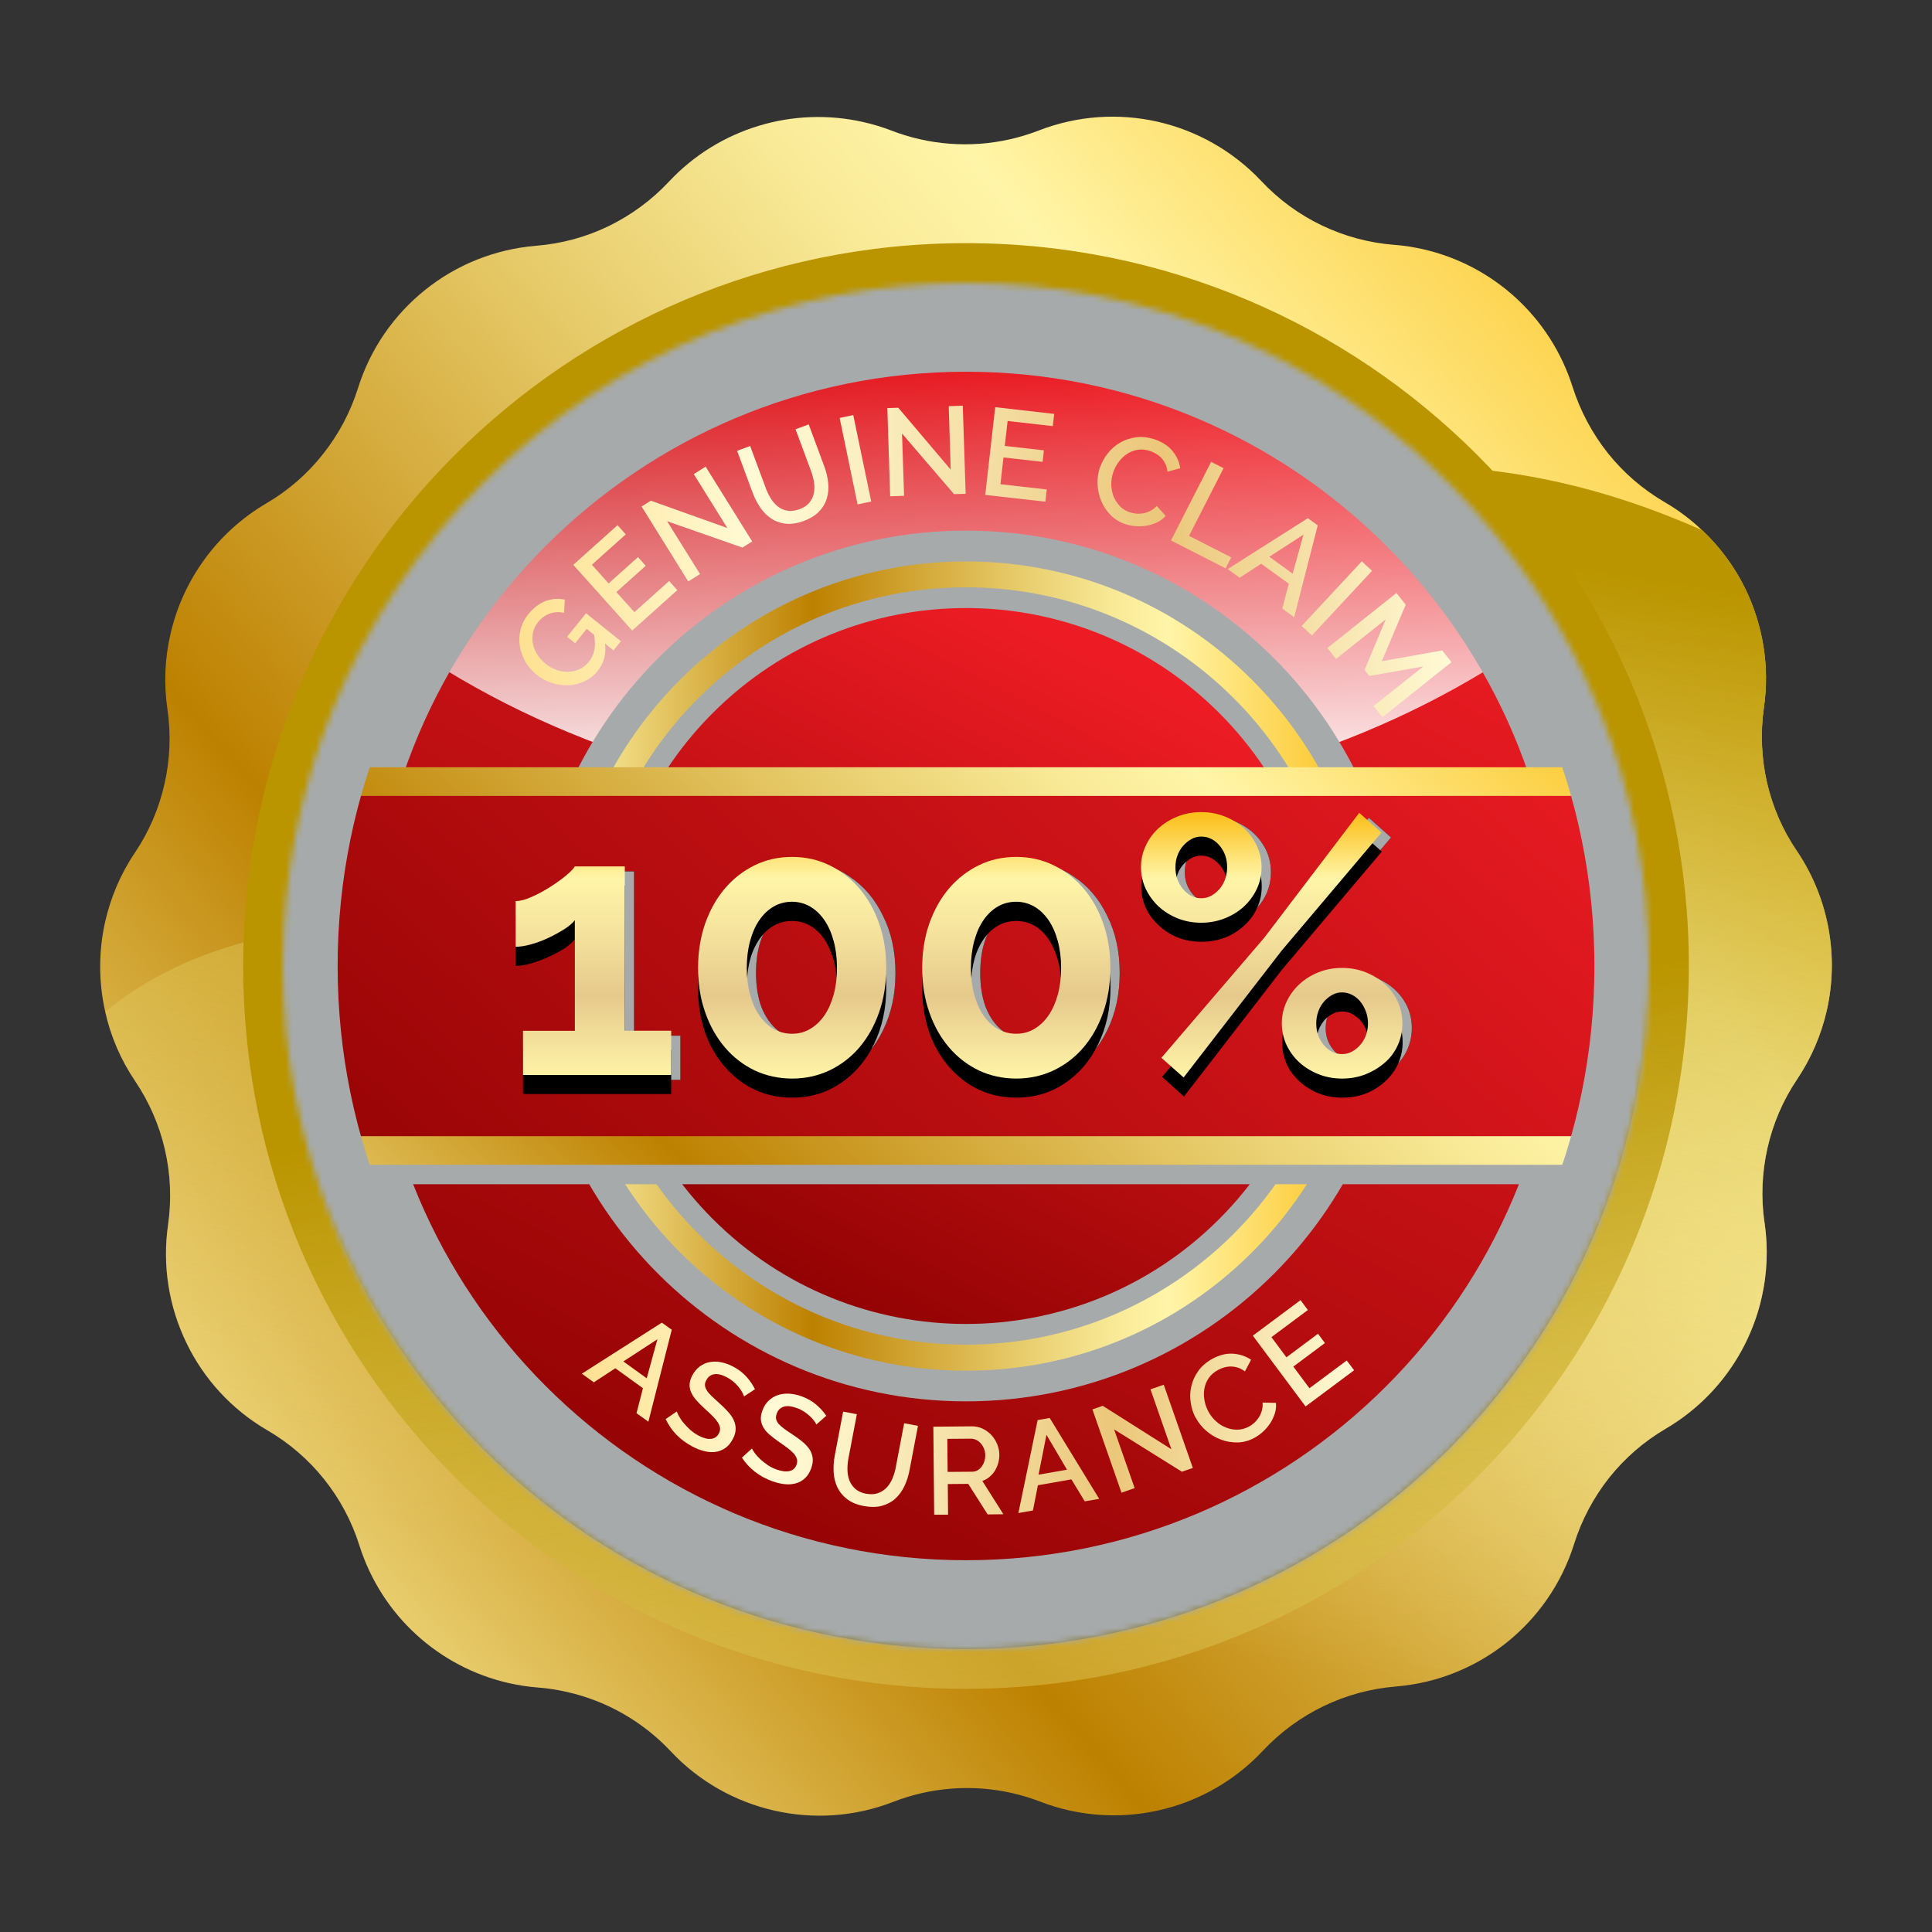 <svg width="321" height="321" viewBox="0 0 321 321" fill="none" xmlns="http://www.w3.org/2000/svg">
<rect x="0" y="0" width="321" height="321" fill="#333333" stroke="none"/>
<path d="M293.187 203.181C293.798 207.402 293.615 211.607 292.697 215.599C290.663 224.576 285.005 232.529 276.762 237.376C273.107 239.518 269.941 242.286 267.356 245.528C264.787 248.785 262.799 252.501 261.53 256.539C259.465 263.13 255.489 268.773 250.335 272.902C245.166 277.032 238.774 279.662 231.892 280.213C227.686 280.564 223.618 281.681 219.886 283.485C216.155 285.29 212.745 287.783 209.854 290.857C201.535 299.757 189.208 303.412 177.57 300.782C176.01 300.43 174.435 299.956 172.891 299.36C171.346 298.763 169.771 298.289 168.18 297.922C161.635 296.439 154.753 296.913 148.421 299.375C141.968 301.883 135.086 302.296 128.647 300.828C122.194 299.36 116.153 296.01 111.443 290.979C106.793 286.024 100.799 282.614 94.253 281.13C92.663 280.763 91.041 280.503 89.39 280.381C87.738 280.259 86.117 279.999 84.542 279.647C72.904 277.001 63.376 268.376 59.706 256.753C58.437 252.731 56.448 249.015 53.849 245.772C51.264 242.53 48.083 239.777 44.413 237.636C38.448 234.165 33.815 229.042 30.955 223.077C28.079 217.128 26.933 210.308 27.927 203.472C28.523 199.296 28.34 195.076 27.407 191.023C26.489 186.985 24.807 183.116 22.452 179.614C20.035 176.036 18.384 172.136 17.481 168.083C16.365 163.159 16.365 158.02 17.481 153.111C18.399 149.104 20.02 145.22 22.406 141.687C24.761 138.2 26.413 134.316 27.33 130.263C28.248 126.226 28.431 122.02 27.82 117.83C27.192 113.609 27.391 109.403 28.309 105.412C30.343 96.435 36.001 88.482 44.244 83.634C47.884 81.508 51.065 78.74 53.634 75.483C56.219 72.241 58.207 68.525 59.476 64.502C61.541 57.896 65.502 52.268 70.671 48.139C75.825 44.01 82.202 41.395 89.099 40.829C93.32 40.492 97.388 39.376 101.12 37.571C104.851 35.751 108.262 33.258 111.137 30.185C119.456 21.299 131.783 17.644 143.421 20.275C144.996 20.626 146.571 21.1 148.116 21.697C149.66 22.293 151.235 22.767 152.826 23.134C159.371 24.618 166.253 24.144 172.585 21.682C179.023 19.189 185.905 18.761 192.359 20.229C198.797 21.697 204.823 25.046 209.564 30.078C215.329 36.241 223.205 40.018 231.616 40.676C233.268 40.798 234.889 41.058 236.449 41.41C248.087 44.056 257.615 52.681 261.285 64.288C262.57 68.31 264.558 72.027 267.142 75.284C269.727 78.526 272.908 81.279 276.563 83.42C278.857 84.751 280.967 86.341 282.833 88.13C285.831 90.96 288.262 94.309 290.036 97.964C292.896 103.928 294.058 110.718 293.064 117.57C292.468 121.745 292.651 125.966 293.569 129.988C294.502 134.04 296.154 137.91 298.539 141.397C303.892 149.318 305.544 158.953 303.51 167.915C302.592 171.922 300.956 175.791 298.585 179.324C296.215 182.826 294.578 186.71 293.661 190.748C292.743 194.8 292.56 199.006 293.171 203.181H293.187Z" fill="url(#paint0_linear_5888_10223)"/>
<path style="mix-blend-mode:multiply" d="M293.188 203.181C293.799 207.402 293.616 211.607 292.698 215.599C290.664 224.576 285.006 232.528 276.763 237.376C273.108 239.517 269.942 242.285 267.358 245.528C264.788 248.785 262.8 252.501 261.531 256.539C259.466 263.13 255.49 268.773 250.336 272.902C245.167 277.032 238.775 279.662 231.893 280.213C227.687 280.564 223.619 281.681 219.888 283.485C216.156 285.29 212.746 287.783 209.855 290.857C201.536 299.757 189.209 303.412 177.571 300.782C176.011 300.43 174.436 299.956 172.892 299.36C171.347 298.763 169.772 298.289 168.181 297.922C161.636 296.439 154.754 296.913 148.423 299.375C141.969 301.883 135.087 302.296 128.648 300.828C122.195 299.36 116.154 296.01 111.444 290.979C106.795 286.024 100.8 282.614 94.254 281.13C92.664 280.763 91.043 280.503 89.391 280.381C87.739 280.258 86.118 279.998 84.543 279.647C72.905 277.001 63.377 268.376 59.707 256.753C58.438 252.731 56.449 249.014 53.85 245.772C51.265 242.53 48.084 239.777 44.414 237.636C38.449 234.165 33.816 229.042 30.956 223.077C28.081 217.128 26.934 210.307 27.928 203.471C28.524 199.296 28.341 195.075 27.408 191.023C26.49 186.985 24.808 183.116 22.453 179.614C20.036 176.035 18.385 172.136 17.482 168.083C47.778 143.339 91.899 160.436 114.946 137.634C195.449 57.987 255.475 76.079 282.85 88.1C285.847 90.929 288.279 94.278 290.053 97.933C292.912 103.898 294.075 110.688 293.081 117.539C292.484 121.714 292.668 125.935 293.585 129.957C294.518 134.01 296.17 137.879 298.556 141.366C303.908 149.288 305.56 158.922 303.526 167.884C302.608 171.891 300.972 175.76 298.602 179.293C296.231 182.795 294.595 186.679 293.677 190.717C292.76 194.77 292.576 198.975 293.188 203.15V203.181Z" fill="url(#paint1_linear_5888_10223)"/>
<path d="M240.75 240.75C285.071 196.429 285.071 124.571 240.75 80.25C196.429 35.929 124.571 35.929 80.25 80.25C35.929 124.571 35.929 196.429 80.25 240.75C124.571 285.071 196.429 285.071 240.75 240.75Z" fill="#1D1F1B"/>
<path style="mix-blend-mode:multiply" d="M160.504 280.595C226.831 280.595 280.601 226.825 280.601 160.497C280.601 94.169 226.831 40.4 160.504 40.4C94.176 40.4 40.406 94.169 40.406 160.497C40.406 226.825 94.176 280.595 160.504 280.595Z" fill="url(#paint2_linear_5888_10223)"/>
<path d="M265.231 160.513C265.231 218.352 218.342 265.225 160.503 265.225C107.314 265.225 63.376 225.57 56.678 174.185C56.097 169.719 55.791 165.147 55.791 160.513C55.791 141.58 60.822 123.825 69.616 108.486C87.662 77.012 121.613 55.8 160.503 55.8C191.824 55.8 219.933 69.549 239.11 91.327C243.775 96.603 247.904 102.353 251.421 108.501C260.215 123.825 265.231 141.58 265.231 160.513Z" fill="url(#paint3_linear_5888_10223)"/>
<path style="mix-blend-mode:soft-light" d="M251.421 108.501C227.136 124.65 195.341 134.438 160.504 134.438C125.666 134.438 93.886 124.65 69.616 108.486C87.662 77.012 121.613 55.8 160.504 55.8C191.824 55.8 219.933 69.549 239.11 91.327C243.775 96.603 247.904 102.353 251.421 108.501Z" fill="url(#paint4_linear_5888_10223)"/>
<g style="mix-blend-mode:multiply">
<path d="M160.503 232.834C200.453 232.834 232.839 200.448 232.839 160.498C232.839 120.547 200.453 88.161 160.503 88.161C120.552 88.161 88.166 120.547 88.166 160.498C88.166 200.448 120.552 232.834 160.503 232.834Z" fill="#A6AAAB"/>
</g>
<path d="M160.504 93.284C123.372 93.284 93.275 123.381 93.275 160.513C93.275 197.645 123.372 227.742 160.504 227.742C197.636 227.742 227.732 197.645 227.732 160.513C227.732 123.381 197.636 93.284 160.504 93.284ZM160.504 223.414C125.758 223.414 97.588 195.244 97.588 160.498C97.588 125.751 125.758 97.581 160.504 97.581C195.25 97.581 223.42 125.751 223.42 160.498C223.42 195.244 195.25 223.414 160.504 223.414Z" fill="url(#paint5_linear_5888_10223)"/>
<path d="M202.555 202.555C225.782 179.329 225.782 141.671 202.555 118.445C179.329 95.218 141.671 95.218 118.444 118.445C95.218 141.671 95.218 179.329 118.444 202.555C141.671 225.782 179.329 225.782 202.555 202.555Z" fill="url(#paint6_linear_5888_10223)"/>
<g style="mix-blend-mode:multiply">
<path d="M160.504 49.607C99.255 49.607 49.598 99.264 49.598 160.513C49.598 221.762 99.255 271.419 160.504 271.419C221.753 271.419 271.41 221.762 271.41 160.513C271.41 99.264 221.753 49.607 160.504 49.607ZM160.504 259.23C105.984 259.23 61.772 215.033 61.772 160.498C61.772 105.962 105.969 61.765 160.504 61.765C215.04 61.765 259.237 105.962 259.237 160.498C259.237 215.033 215.04 259.23 160.504 259.23Z" fill="#A6AAAB"/>
</g>
<mask id="mask0_5888_10223" style="mask-type:luminance" maskUnits="userSpaceOnUse" x="47" y="47" width="227" height="227">
<path d="M240.75 240.75C285.071 196.429 285.071 124.571 240.75 80.25C196.429 35.929 124.571 35.929 80.25 80.25C35.929 124.571 35.929 196.429 80.25 240.75C124.571 285.071 196.429 285.071 240.75 240.75Z" fill="white"/>
</mask>
<g mask="url(#mask0_5888_10223)">
<g style="mix-blend-mode:multiply">
<path d="M284.653 130.707H36.506V196.758H284.653V130.707Z" fill="#A6AAAB"/>
</g>
<path d="M284.653 127.48H36.506V193.531H284.653V127.48Z" fill="url(#paint7_linear_5888_10223)"/>
<path d="M284.653 132.236H36.506V188.775H284.653V132.236Z" fill="url(#paint8_linear_5888_10223)"/>
<g style="mix-blend-mode:multiply">
<path d="M160.505 43.214C95.723 43.214 43.221 95.731 43.221 160.498C43.221 225.264 95.738 277.781 160.505 277.781C225.271 277.781 277.788 225.264 277.788 160.498C277.788 95.731 225.271 43.214 160.505 43.214ZM160.505 264.919C102.834 264.919 56.098 218.168 56.098 160.513C56.098 102.858 102.849 56.106 160.505 56.106C218.16 56.106 264.911 102.858 264.911 160.513C264.911 218.168 218.16 264.919 160.505 264.919Z" fill="#A6AAAB"/>
</g>
</g>
<g style="mix-blend-mode:multiply">
<path d="M113.049 172.078V179.417H88.424V172.078H97.037V153.701C96.672 154.186 96.106 154.691 95.338 155.217C94.57 155.702 93.701 156.167 92.73 156.612C91.76 157.057 90.789 157.421 89.819 157.704C88.848 157.987 87.979 158.128 87.211 158.128V150.547C87.939 150.547 88.808 150.324 89.819 149.88C90.87 149.394 91.901 148.828 92.912 148.181C93.963 147.534 94.853 146.908 95.581 146.301C96.349 145.654 96.834 145.149 97.037 144.785H105.346V172.078H113.049ZM148.782 161.646C148.782 165.205 148.094 168.379 146.72 171.169C145.385 173.918 143.525 176.082 141.14 177.659C138.794 179.236 136.126 180.024 133.133 180.024C130.141 180.024 127.452 179.236 125.067 177.659C122.721 176.082 120.861 173.918 119.486 171.169C118.152 168.379 117.485 165.205 117.485 161.646C117.485 158.088 118.152 154.934 119.486 152.184C120.861 149.394 122.721 147.211 125.067 145.634C127.452 144.017 130.141 143.208 133.133 143.208C136.126 143.208 138.794 144.017 141.14 145.634C143.525 147.211 145.385 149.394 146.72 152.184C148.094 154.934 148.782 158.088 148.782 161.646ZM140.594 161.646C140.594 159.463 140.27 157.562 139.623 155.945C139.017 154.287 138.147 152.993 137.015 152.063C135.883 151.133 134.589 150.668 133.133 150.668C131.637 150.668 130.323 151.133 129.191 152.063C128.059 152.993 127.169 154.287 126.522 155.945C125.916 157.562 125.612 159.463 125.612 161.646C125.612 163.83 125.916 165.73 126.522 167.348C127.169 168.965 128.059 170.239 129.191 171.169C130.323 172.099 131.637 172.564 133.133 172.564C134.589 172.564 135.863 172.099 136.954 171.169C138.087 170.239 138.976 168.965 139.623 167.348C140.27 165.69 140.594 163.789 140.594 161.646ZM186.038 161.646C186.038 165.205 185.351 168.379 183.976 171.169C182.642 173.918 180.782 176.082 178.396 177.659C176.051 179.236 173.382 180.024 170.39 180.024C167.398 180.024 164.709 179.236 162.323 177.659C159.978 176.082 158.118 173.918 156.743 171.169C155.409 168.379 154.741 165.205 154.741 161.646C154.741 158.088 155.409 154.934 156.743 152.184C158.118 149.394 159.978 147.211 162.323 145.634C164.709 144.017 167.398 143.208 170.39 143.208C173.382 143.208 176.051 144.017 178.396 145.634C180.782 147.211 182.642 149.394 183.976 152.184C185.351 154.934 186.038 158.088 186.038 161.646ZM177.85 161.646C177.85 159.463 177.527 157.562 176.88 155.945C176.273 154.287 175.404 152.993 174.272 152.063C173.139 151.133 171.845 150.668 170.39 150.668C168.894 150.668 167.58 151.133 166.447 152.063C165.315 152.993 164.426 154.287 163.779 155.945C163.172 157.562 162.869 159.463 162.869 161.646C162.869 163.83 163.172 165.73 163.779 167.348C164.426 168.965 165.315 170.239 166.447 171.169C167.58 172.099 168.894 172.564 170.39 172.564C171.845 172.564 173.119 172.099 174.211 171.169C175.343 170.239 176.233 168.965 176.88 167.348C177.527 165.69 177.85 163.789 177.85 161.646ZM201.156 154.125C199.296 154.125 197.618 153.721 196.122 152.912C194.626 152.063 193.413 150.951 192.483 149.576C191.593 148.161 191.149 146.604 191.149 144.906C191.149 143.208 191.593 141.671 192.483 140.296C193.413 138.881 194.626 137.769 196.122 136.961C197.618 136.152 199.296 135.748 201.156 135.748C203.016 135.748 204.694 136.152 206.191 136.961C207.727 137.769 208.94 138.881 209.83 140.296C210.719 141.671 211.164 143.208 211.164 144.906C211.164 146.604 210.719 148.161 209.83 149.576C208.94 150.951 207.727 152.063 206.191 152.912C204.694 153.721 203.016 154.125 201.156 154.125ZM201.156 150.062C201.965 150.062 202.693 149.819 203.34 149.334C203.987 148.849 204.492 148.222 204.856 147.453C205.261 146.685 205.463 145.856 205.463 144.967C205.463 143.996 205.261 143.127 204.856 142.359C204.452 141.59 203.926 140.984 203.279 140.539C202.632 140.054 201.925 139.811 201.156 139.811C200.348 139.811 199.62 140.054 198.973 140.539C198.326 140.984 197.8 141.59 197.396 142.359C197.032 143.127 196.85 143.976 196.85 144.906C196.85 145.836 197.052 146.705 197.457 147.514C197.861 148.282 198.387 148.909 199.033 149.394C199.68 149.839 200.388 150.062 201.156 150.062ZM224.568 180.024C222.708 180.024 221.03 179.62 219.534 178.811C218.038 178.002 216.825 176.911 215.895 175.536C215.005 174.12 214.561 172.564 214.561 170.865C214.561 169.127 215.005 167.57 215.895 166.195C216.825 164.82 218.038 163.729 219.534 162.92C221.03 162.071 222.708 161.646 224.568 161.646C226.428 161.646 228.106 162.071 229.602 162.92C231.139 163.729 232.352 164.82 233.242 166.195C234.131 167.57 234.576 169.107 234.576 170.805C234.576 172.503 234.131 174.06 233.242 175.475C232.352 176.85 231.139 177.962 229.602 178.811C228.106 179.62 226.428 180.024 224.568 180.024ZM224.568 175.96C225.377 175.96 226.105 175.718 226.752 175.232C227.399 174.747 227.904 174.12 228.268 173.352C228.672 172.584 228.875 171.755 228.875 170.865C228.875 169.895 228.672 169.026 228.268 168.257C227.904 167.489 227.379 166.883 226.691 166.438C226.044 165.953 225.337 165.71 224.568 165.71C223.8 165.71 223.072 165.953 222.385 166.438C221.738 166.883 221.212 167.509 220.808 168.318C220.444 169.086 220.262 169.915 220.262 170.805C220.262 171.775 220.464 172.645 220.868 173.413C221.273 174.181 221.798 174.808 222.445 175.293C223.092 175.738 223.8 175.96 224.568 175.96ZM194.606 176.567L211.649 156.612L227.419 135.869L231.119 139.144L214.5 158.796L198.245 179.842L194.606 176.567Z" fill="black"/>
<path d="M113.049 172.078V179.417H88.424V172.078H97.037V153.701C96.672 154.186 96.106 154.691 95.338 155.217C94.57 155.702 93.701 156.167 92.73 156.612C91.76 157.057 90.789 157.421 89.819 157.704C88.848 157.987 87.979 158.128 87.211 158.128V150.547C87.939 150.547 88.808 150.324 89.819 149.88C90.87 149.394 91.901 148.828 92.912 148.181C93.963 147.534 94.853 146.908 95.581 146.301C96.349 145.654 96.834 145.149 97.037 144.785H105.346V172.078H113.049ZM148.782 161.646C148.782 165.205 148.094 168.379 146.72 171.169C145.385 173.918 143.525 176.082 141.14 177.659C138.794 179.236 136.126 180.024 133.133 180.024C130.141 180.024 127.452 179.236 125.067 177.659C122.721 176.082 120.861 173.918 119.486 171.169C118.152 168.379 117.485 165.205 117.485 161.646C117.485 158.088 118.152 154.934 119.486 152.184C120.861 149.394 122.721 147.211 125.067 145.634C127.452 144.017 130.141 143.208 133.133 143.208C136.126 143.208 138.794 144.017 141.14 145.634C143.525 147.211 145.385 149.394 146.72 152.184C148.094 154.934 148.782 158.088 148.782 161.646ZM140.594 161.646C140.594 159.463 140.27 157.562 139.623 155.945C139.017 154.287 138.147 152.993 137.015 152.063C135.883 151.133 134.589 150.668 133.133 150.668C131.637 150.668 130.323 151.133 129.191 152.063C128.059 152.993 127.169 154.287 126.522 155.945C125.916 157.562 125.612 159.463 125.612 161.646C125.612 163.83 125.916 165.73 126.522 167.348C127.169 168.965 128.059 170.239 129.191 171.169C130.323 172.099 131.637 172.564 133.133 172.564C134.589 172.564 135.863 172.099 136.954 171.169C138.087 170.239 138.976 168.965 139.623 167.348C140.27 165.69 140.594 163.789 140.594 161.646ZM186.038 161.646C186.038 165.205 185.351 168.379 183.976 171.169C182.642 173.918 180.782 176.082 178.396 177.659C176.051 179.236 173.382 180.024 170.39 180.024C167.398 180.024 164.709 179.236 162.323 177.659C159.978 176.082 158.118 173.918 156.743 171.169C155.409 168.379 154.741 165.205 154.741 161.646C154.741 158.088 155.409 154.934 156.743 152.184C158.118 149.394 159.978 147.211 162.323 145.634C164.709 144.017 167.398 143.208 170.39 143.208C173.382 143.208 176.051 144.017 178.396 145.634C180.782 147.211 182.642 149.394 183.976 152.184C185.351 154.934 186.038 158.088 186.038 161.646ZM177.85 161.646C177.85 159.463 177.527 157.562 176.88 155.945C176.273 154.287 175.404 152.993 174.272 152.063C173.139 151.133 171.845 150.668 170.39 150.668C168.894 150.668 167.58 151.133 166.447 152.063C165.315 152.993 164.426 154.287 163.779 155.945C163.172 157.562 162.869 159.463 162.869 161.646C162.869 163.83 163.172 165.73 163.779 167.348C164.426 168.965 165.315 170.239 166.447 171.169C167.58 172.099 168.894 172.564 170.39 172.564C171.845 172.564 173.119 172.099 174.211 171.169C175.343 170.239 176.233 168.965 176.88 167.348C177.527 165.69 177.85 163.789 177.85 161.646ZM201.156 154.125C199.296 154.125 197.618 153.721 196.122 152.912C194.626 152.063 193.413 150.951 192.483 149.576C191.593 148.161 191.149 146.604 191.149 144.906C191.149 143.208 191.593 141.671 192.483 140.296C193.413 138.881 194.626 137.769 196.122 136.961C197.618 136.152 199.296 135.748 201.156 135.748C203.016 135.748 204.694 136.152 206.191 136.961C207.727 137.769 208.94 138.881 209.83 140.296C210.719 141.671 211.164 143.208 211.164 144.906C211.164 146.604 210.719 148.161 209.83 149.576C208.94 150.951 207.727 152.063 206.191 152.912C204.694 153.721 203.016 154.125 201.156 154.125ZM201.156 150.062C201.965 150.062 202.693 149.819 203.34 149.334C203.987 148.849 204.492 148.222 204.856 147.453C205.261 146.685 205.463 145.856 205.463 144.967C205.463 143.996 205.261 143.127 204.856 142.359C204.452 141.59 203.926 140.984 203.279 140.539C202.632 140.054 201.925 139.811 201.156 139.811C200.348 139.811 199.62 140.054 198.973 140.539C198.326 140.984 197.8 141.59 197.396 142.359C197.032 143.127 196.85 143.976 196.85 144.906C196.85 145.836 197.052 146.705 197.457 147.514C197.861 148.282 198.387 148.909 199.033 149.394C199.68 149.839 200.388 150.062 201.156 150.062ZM224.568 180.024C222.708 180.024 221.03 179.62 219.534 178.811C218.038 178.002 216.825 176.911 215.895 175.536C215.005 174.12 214.561 172.564 214.561 170.865C214.561 169.127 215.005 167.57 215.895 166.195C216.825 164.82 218.038 163.729 219.534 162.92C221.03 162.071 222.708 161.646 224.568 161.646C226.428 161.646 228.106 162.071 229.602 162.92C231.139 163.729 232.352 164.82 233.242 166.195C234.131 167.57 234.576 169.107 234.576 170.805C234.576 172.503 234.131 174.06 233.242 175.475C232.352 176.85 231.139 177.962 229.602 178.811C228.106 179.62 226.428 180.024 224.568 180.024ZM224.568 175.96C225.377 175.96 226.105 175.718 226.752 175.232C227.399 174.747 227.904 174.12 228.268 173.352C228.672 172.584 228.875 171.755 228.875 170.865C228.875 169.895 228.672 169.026 228.268 168.257C227.904 167.489 227.379 166.883 226.691 166.438C226.044 165.953 225.337 165.71 224.568 165.71C223.8 165.71 223.072 165.953 222.385 166.438C221.738 166.883 221.212 167.509 220.808 168.318C220.444 169.086 220.262 169.915 220.262 170.805C220.262 171.775 220.464 172.645 220.868 173.413C221.273 174.181 221.798 174.808 222.445 175.293C223.092 175.738 223.8 175.96 224.568 175.96ZM194.606 176.567L211.649 156.612L227.419 135.869L231.119 139.144L214.5 158.796L198.245 179.842L194.606 176.567Z" fill="#A6AAAB"/>
</g>
<path d="M111.52 174.43V181.769H86.895V174.43H95.508V156.052C95.144 156.537 94.578 157.042 93.81 157.568C93.042 158.053 92.172 158.518 91.202 158.963C90.231 159.408 89.261 159.772 88.29 160.055C87.32 160.338 86.451 160.479 85.682 160.479V152.898C86.41 152.898 87.28 152.675 88.29 152.231C89.342 151.745 90.373 151.179 91.384 150.532C92.435 149.885 93.325 149.259 94.052 148.652C94.821 148.005 95.306 147.5 95.508 147.136H103.818V174.43H111.52ZM147.253 163.997C147.253 167.556 146.566 170.73 145.191 173.52C143.857 176.269 141.997 178.433 139.611 180.01C137.266 181.587 134.597 182.375 131.605 182.375C128.613 182.375 125.924 181.587 123.538 180.01C121.193 178.433 119.333 176.269 117.958 173.52C116.624 170.73 115.957 167.556 115.957 163.997C115.957 160.439 116.624 157.285 117.958 154.535C119.333 151.745 121.193 149.562 123.538 147.985C125.924 146.368 128.613 145.559 131.605 145.559C134.597 145.559 137.266 146.368 139.611 147.985C141.997 149.562 143.857 151.745 145.191 154.535C146.566 157.285 147.253 160.439 147.253 163.997ZM139.065 163.997C139.065 161.814 138.742 159.913 138.095 158.296C137.488 156.638 136.619 155.344 135.487 154.414C134.355 153.484 133.061 153.019 131.605 153.019C130.109 153.019 128.795 153.484 127.663 154.414C126.53 155.344 125.641 156.638 124.994 158.296C124.387 159.913 124.084 161.814 124.084 163.997C124.084 166.181 124.387 168.081 124.994 169.699C125.641 171.316 126.53 172.59 127.663 173.52C128.795 174.45 130.109 174.915 131.605 174.915C133.061 174.915 134.334 174.45 135.426 173.52C136.558 172.59 137.448 171.316 138.095 169.699C138.742 168.041 139.065 166.14 139.065 163.997ZM184.51 163.997C184.51 167.556 183.822 170.73 182.448 173.52C181.113 176.269 179.253 178.433 176.868 180.01C174.522 181.587 171.854 182.375 168.861 182.375C165.869 182.375 163.18 181.587 160.795 180.01C158.449 178.433 156.589 176.269 155.215 173.52C153.88 170.73 153.213 167.556 153.213 163.997C153.213 160.439 153.88 157.285 155.215 154.535C156.589 151.745 158.449 149.562 160.795 147.985C163.18 146.368 165.869 145.559 168.861 145.559C171.854 145.559 174.522 146.368 176.868 147.985C179.253 149.562 181.113 151.745 182.448 154.535C183.822 157.285 184.51 160.439 184.51 163.997ZM176.322 163.997C176.322 161.814 175.998 159.913 175.351 158.296C174.745 156.638 173.875 155.344 172.743 154.414C171.611 153.484 170.317 153.019 168.861 153.019C167.365 153.019 166.051 153.484 164.919 154.414C163.787 155.344 162.897 156.638 162.25 158.296C161.644 159.913 161.341 161.814 161.341 163.997C161.341 166.181 161.644 168.081 162.25 169.699C162.897 171.316 163.787 172.59 164.919 173.52C166.051 174.45 167.365 174.915 168.861 174.915C170.317 174.915 171.591 174.45 172.683 173.52C173.815 172.59 174.704 171.316 175.351 169.699C175.998 168.041 176.322 166.14 176.322 163.997ZM199.628 156.476C197.768 156.476 196.09 156.072 194.594 155.263C193.098 154.414 191.885 153.302 190.955 151.927C190.065 150.512 189.62 148.955 189.62 147.257C189.62 145.559 190.065 144.022 190.955 142.648C191.885 141.232 193.098 140.12 194.594 139.312C196.09 138.503 197.768 138.099 199.628 138.099C201.488 138.099 203.166 138.503 204.662 139.312C206.199 140.12 207.412 141.232 208.301 142.648C209.191 144.022 209.636 145.559 209.636 147.257C209.636 148.955 209.191 150.512 208.301 151.927C207.412 153.302 206.199 154.414 204.662 155.263C203.166 156.072 201.488 156.476 199.628 156.476ZM199.628 152.413C200.437 152.413 201.165 152.17 201.812 151.685C202.458 151.2 202.964 150.573 203.328 149.805C203.732 149.036 203.934 148.207 203.934 147.318C203.934 146.347 203.732 145.478 203.328 144.71C202.923 143.941 202.398 143.335 201.751 142.89C201.104 142.405 200.396 142.162 199.628 142.162C198.819 142.162 198.091 142.405 197.445 142.89C196.798 143.335 196.272 143.941 195.868 144.71C195.504 145.478 195.322 146.327 195.322 147.257C195.322 148.187 195.524 149.057 195.928 149.865C196.333 150.633 196.858 151.26 197.505 151.745C198.152 152.19 198.86 152.413 199.628 152.413ZM223.04 182.375C221.18 182.375 219.502 181.971 218.006 181.162C216.51 180.353 215.297 179.262 214.367 177.887C213.477 176.472 213.032 174.915 213.032 173.217C213.032 171.478 213.477 169.921 214.367 168.546C215.297 167.171 216.51 166.08 218.006 165.271C219.502 164.422 221.18 163.997 223.04 163.997C224.9 163.997 226.578 164.422 228.074 165.271C229.611 166.08 230.824 167.171 231.713 168.546C232.603 169.921 233.048 171.458 233.048 173.156C233.048 174.854 232.603 176.411 231.713 177.826C230.824 179.201 229.611 180.313 228.074 181.162C226.578 181.971 224.9 182.375 223.04 182.375ZM223.04 178.311C223.849 178.311 224.577 178.069 225.223 177.584C225.87 177.098 226.376 176.472 226.74 175.703C227.144 174.935 227.346 174.106 227.346 173.217C227.346 172.246 227.144 171.377 226.74 170.608C226.376 169.84 225.85 169.234 225.163 168.789C224.516 168.304 223.808 168.061 223.04 168.061C222.272 168.061 221.544 168.304 220.856 168.789C220.21 169.234 219.684 169.86 219.28 170.669C218.916 171.437 218.734 172.266 218.734 173.156C218.734 174.126 218.936 174.996 219.34 175.764C219.745 176.532 220.27 177.159 220.917 177.644C221.564 178.089 222.272 178.311 223.04 178.311ZM193.078 178.918L210.121 158.963L225.891 138.22L229.59 141.495L212.972 161.147L196.717 182.193L193.078 178.918Z" fill="black"/>
<path d="M111.519 171.266V178.607H86.897V171.266H95.507V152.884C95.14 153.373 94.574 153.862 93.779 154.367C92.984 154.872 92.127 155.346 91.194 155.789C90.261 156.233 89.298 156.6 88.319 156.875C87.325 157.166 86.453 157.303 85.673 157.303V149.718C86.407 149.718 87.294 149.488 88.35 149.014C89.405 148.556 90.43 147.99 91.439 147.347C92.448 146.705 93.335 146.063 94.085 145.436C94.834 144.809 95.308 144.319 95.507 143.952H103.811V171.251H111.519V171.266Z" fill="url(#paint9_linear_5888_10223)"/>
<path d="M147.245 160.821C147.245 163.497 146.847 165.944 146.067 168.192C145.272 170.44 144.186 172.382 142.794 174.019C141.403 175.655 139.736 176.924 137.824 177.842C135.897 178.744 133.832 179.203 131.615 179.203C129.397 179.203 127.272 178.744 125.375 177.842C123.479 176.924 121.827 175.655 120.436 174.019C119.044 172.382 117.943 170.44 117.163 168.192C116.368 165.944 115.985 163.497 115.985 160.821C115.985 158.144 116.383 155.697 117.163 153.449C117.958 151.201 119.044 149.259 120.436 147.623C121.827 145.986 123.479 144.702 125.375 143.769C127.272 142.836 129.352 142.377 131.615 142.377C133.878 142.377 135.912 142.836 137.824 143.769C139.751 144.702 141.403 145.986 142.794 147.623C144.186 149.259 145.287 151.201 146.067 153.449C146.862 155.697 147.245 158.144 147.245 160.821ZM139.063 160.821C139.063 159.2 138.879 157.716 138.512 156.355C138.145 154.994 137.625 153.832 136.968 152.868C136.295 151.905 135.515 151.155 134.597 150.62C133.68 150.1 132.686 149.825 131.6 149.825C130.514 149.825 129.443 150.085 128.541 150.62C127.639 151.14 126.844 151.889 126.171 152.868C125.498 153.832 124.993 155.009 124.626 156.355C124.259 157.716 124.075 159.2 124.075 160.821C124.075 162.442 124.259 163.91 124.626 165.256C124.993 166.586 125.498 167.749 126.171 168.712C126.844 169.675 127.623 170.425 128.541 170.96C129.459 171.48 130.468 171.755 131.6 171.755C132.731 171.755 133.695 171.495 134.597 170.96C135.499 170.44 136.295 169.691 136.968 168.712C137.64 167.749 138.145 166.586 138.512 165.256C138.879 163.925 139.063 162.442 139.063 160.821Z" fill="url(#paint10_linear_5888_10223)"/>
<path d="M184.483 160.821C184.483 163.497 184.086 165.944 183.306 168.192C182.511 170.44 181.425 172.382 180.033 174.019C178.641 175.655 176.974 176.924 175.063 177.842C173.136 178.744 171.071 179.203 168.854 179.203C166.636 179.203 164.51 178.744 162.614 177.842C160.718 176.924 159.066 175.655 157.674 174.019C156.283 172.382 155.182 170.44 154.402 168.192C153.606 165.944 153.224 163.497 153.224 160.821C153.224 158.144 153.622 155.697 154.402 153.449C155.197 151.201 156.283 149.259 157.674 147.623C159.066 145.986 160.718 144.702 162.614 143.769C164.51 142.836 166.59 142.377 168.854 142.377C171.117 142.377 173.151 142.836 175.063 143.769C176.99 144.702 178.641 145.986 180.033 147.623C181.425 149.259 182.526 151.201 183.306 153.449C184.101 155.697 184.483 158.144 184.483 160.821ZM176.302 160.821C176.302 159.2 176.118 157.716 175.751 156.355C175.384 154.994 174.864 153.832 174.206 152.868C173.533 151.905 172.753 151.155 171.836 150.62C170.918 150.1 169.924 149.825 168.838 149.825C167.753 149.825 166.682 150.085 165.78 150.62C164.878 151.14 164.082 151.889 163.409 152.868C162.736 153.832 162.232 155.009 161.865 156.355C161.498 157.716 161.314 159.2 161.314 160.821C161.314 162.442 161.498 163.91 161.865 165.256C162.232 166.586 162.736 167.749 163.409 168.712C164.082 169.675 164.862 170.425 165.78 170.96C166.697 171.48 167.707 171.755 168.838 171.755C169.97 171.755 170.934 171.495 171.836 170.96C172.738 170.44 173.533 169.691 174.206 168.712C174.879 167.749 175.384 166.586 175.751 165.256C176.118 163.925 176.302 162.442 176.302 160.821Z" fill="url(#paint11_linear_5888_10223)"/>
<path d="M199.593 153.312C198.17 153.312 196.871 153.067 195.647 152.578C194.439 152.088 193.384 151.431 192.497 150.605C191.61 149.779 190.906 148.8 190.371 147.699C189.851 146.583 189.576 145.39 189.576 144.09C189.576 142.79 189.836 141.643 190.371 140.512C190.891 139.38 191.61 138.416 192.497 137.606C193.384 136.795 194.439 136.153 195.647 135.664C196.855 135.174 198.17 134.93 199.593 134.93C201.015 134.93 202.269 135.174 203.508 135.664C204.747 136.153 205.802 136.795 206.689 137.606C207.576 138.416 208.279 139.38 208.814 140.512C209.334 141.643 209.61 142.836 209.61 144.09C209.61 145.344 209.35 146.583 208.814 147.699C208.295 148.816 207.576 149.779 206.689 150.605C205.802 151.431 204.731 152.088 203.508 152.578C202.269 153.067 200.969 153.312 199.593 153.312ZM192.971 175.747L210.069 155.789L225.836 135.052L229.537 138.325L212.974 157.915L196.656 179.02L192.955 175.747H192.971ZM199.593 149.244C200.204 149.244 200.755 149.106 201.26 148.816C201.764 148.54 202.223 148.158 202.621 147.699C203.018 147.241 203.34 146.69 203.554 146.063C203.783 145.436 203.89 144.778 203.89 144.09C203.89 142.668 203.462 141.475 202.621 140.481C201.764 139.487 200.755 138.997 199.593 138.997C198.981 138.997 198.43 139.135 197.926 139.426C197.421 139.716 196.962 140.083 196.565 140.542C196.167 141.001 195.846 141.536 195.632 142.148C195.402 142.76 195.295 143.402 195.295 144.09C195.295 145.512 195.724 146.721 196.565 147.73C197.421 148.739 198.43 149.244 199.593 149.244ZM222.991 179.203C221.569 179.203 220.269 178.959 219.046 178.469C217.837 177.98 216.782 177.337 215.895 176.527C215.008 175.716 214.305 174.753 213.769 173.652C213.25 172.535 212.974 171.343 212.974 170.043C212.974 168.743 213.234 167.55 213.769 166.433C214.289 165.317 215.008 164.354 215.895 163.528C216.782 162.702 217.837 162.044 219.046 161.555C220.254 161.066 221.569 160.821 222.991 160.821C224.414 160.821 225.713 161.066 226.937 161.555C228.145 162.044 229.216 162.702 230.118 163.528C231.02 164.354 231.739 165.332 232.244 166.433C232.748 167.55 233.008 168.743 233.008 170.043C233.008 171.343 232.748 172.535 232.244 173.652C231.739 174.768 231.035 175.732 230.118 176.527C229.2 177.337 228.145 177.98 226.937 178.469C225.729 178.959 224.414 179.203 222.991 179.203ZM222.991 175.135C223.603 175.135 224.154 174.998 224.658 174.707C225.163 174.432 225.622 174.049 226.019 173.591C226.417 173.132 226.738 172.597 226.952 171.985C227.182 171.373 227.289 170.731 227.289 170.043C227.289 169.309 227.166 168.636 226.922 168.009C226.677 167.382 226.371 166.831 225.989 166.372C225.606 165.913 225.148 165.546 224.628 165.286C224.108 165.026 223.557 164.889 222.991 164.889C222.38 164.889 221.829 165.026 221.324 165.317C220.82 165.608 220.361 165.975 219.963 166.433C219.566 166.892 219.244 167.443 219.03 168.07C218.801 168.697 218.694 169.354 218.694 170.043C218.694 171.465 219.122 172.658 219.963 173.652C220.82 174.646 221.829 175.135 222.991 175.135Z" fill="url(#paint12_linear_5888_10223)"/>
<path d="M100.524 106.91C100.738 108.684 100.356 110.183 99.331 111.437C98.719 112.202 97.985 112.783 97.144 113.18C96.303 113.578 95.416 113.807 94.499 113.853C93.581 113.899 92.648 113.777 91.715 113.486C90.782 113.196 89.941 112.737 89.161 112.11C88.397 111.483 87.769 110.764 87.28 109.923C86.806 109.082 86.5 108.225 86.363 107.308C86.225 106.406 86.271 105.488 86.5 104.586C86.73 103.683 87.158 102.827 87.785 102.047C88.672 100.961 89.635 100.227 90.691 99.845C91.746 99.478 92.801 99.401 93.841 99.631L93.719 101.818C92.847 101.634 92.036 101.68 91.287 101.971C90.538 102.261 89.895 102.735 89.375 103.393C88.947 103.928 88.672 104.509 88.549 105.136C88.427 105.763 88.427 106.39 88.549 107.002C88.672 107.614 88.932 108.21 89.299 108.791C89.666 109.357 90.125 109.877 90.675 110.305C91.256 110.764 91.868 111.116 92.526 111.33C93.183 111.544 93.826 111.651 94.468 111.621C95.11 111.59 95.722 111.452 96.303 111.177C96.884 110.902 97.389 110.504 97.817 109.984C98.276 109.403 98.597 108.745 98.75 107.996C98.903 107.247 98.888 106.406 98.704 105.457L97.481 104.479L95.554 106.88L94.223 105.809L97.374 101.894L103.154 106.543L101.931 108.057L100.509 106.91H100.524Z" fill="url(#paint13_linear_5888_10223)"/>
<path d="M111.168 96.526L112.529 98.055L105.036 104.769L95.248 93.85L102.604 87.258L103.965 88.788L98.337 93.835L101.121 96.939L105.999 92.565L107.284 94.003L102.405 98.377L105.403 101.711L111.168 96.541V96.526Z" fill="url(#paint14_linear_5888_10223)"/>
<path d="M110.847 86.616L116.307 95.379L114.349 96.603L106.596 84.154L108.14 83.191L120.849 87.733L115.267 78.771L117.24 77.532L124.978 89.965L123.342 90.975L110.832 86.601L110.847 86.616Z" fill="url(#paint15_linear_5888_10223)"/>
<path d="M132.823 84.613C133.541 84.353 134.092 83.986 134.474 83.527C134.841 83.068 135.101 82.548 135.208 81.982C135.331 81.416 135.346 80.82 135.254 80.178C135.163 79.551 134.994 78.924 134.765 78.297L132.18 71.323L134.367 70.513L136.952 77.486C137.304 78.434 137.518 79.352 137.609 80.27C137.701 81.187 137.609 82.044 137.365 82.839C137.12 83.649 136.692 84.368 136.065 85.01C135.438 85.653 134.597 86.173 133.541 86.555C132.44 86.968 131.446 87.106 130.544 87.014C129.642 86.907 128.846 86.632 128.143 86.157C127.44 85.683 126.828 85.087 126.323 84.338C125.818 83.588 125.39 82.762 125.054 81.875L122.469 74.902L124.641 74.106L127.225 81.08C127.455 81.707 127.745 82.304 128.082 82.839C128.418 83.374 128.816 83.833 129.275 84.185C129.733 84.536 130.253 84.766 130.85 84.858C131.446 84.949 132.089 84.873 132.792 84.613H132.823Z" fill="url(#paint16_linear_5888_10223)"/>
<path d="M142.488 83.802L139.506 69.442L141.769 68.968L144.751 83.328L142.488 83.802Z" fill="url(#paint17_linear_5888_10223)"/>
<path d="M149.874 72.057L150.211 82.38L147.901 82.456L147.427 67.805L149.247 67.744L157.964 78.037L157.628 67.484L159.968 67.408L160.442 82.043L158.515 82.105L149.889 72.057H149.874Z" fill="url(#paint18_linear_5888_10223)"/>
<path d="M173.915 81.325L173.686 83.359L163.699 82.227L165.351 67.653L175.154 68.769L174.924 70.803L167.415 69.947L166.941 74.091L173.441 74.825L173.227 76.737L166.727 76.003L166.223 80.453L173.915 81.325Z" fill="url(#paint19_linear_5888_10223)"/>
<path d="M182.77 77.685C183.045 76.844 183.474 76.064 184.055 75.33C184.636 74.596 185.324 73.999 186.119 73.54C186.915 73.082 187.802 72.776 188.78 72.653C189.759 72.531 190.769 72.653 191.824 72.99C193.093 73.418 194.087 74.061 194.791 74.917C195.509 75.773 195.938 76.737 196.091 77.792L193.98 78.373C193.919 77.884 193.812 77.456 193.628 77.073C193.445 76.691 193.231 76.37 192.955 76.079C192.68 75.789 192.39 75.575 192.053 75.376C191.717 75.177 191.396 75.039 191.074 74.932C190.34 74.688 189.652 74.626 189.01 74.733C188.367 74.84 187.771 75.085 187.236 75.437C186.701 75.789 186.242 76.247 185.844 76.783C185.447 77.318 185.156 77.884 184.957 78.496C184.728 79.168 184.621 79.857 184.636 80.545C184.651 81.233 184.789 81.875 185.018 82.487C185.263 83.083 185.615 83.619 186.058 84.093C186.502 84.567 187.068 84.903 187.725 85.117C188.062 85.225 188.429 85.301 188.811 85.347C189.193 85.377 189.591 85.347 189.989 85.286C190.386 85.209 190.769 85.072 191.151 84.873C191.533 84.674 191.87 84.414 192.191 84.062L193.674 85.714C193.277 86.157 192.818 86.524 192.267 86.784C191.732 87.044 191.166 87.228 190.554 87.335C189.943 87.442 189.346 87.473 188.735 87.427C188.123 87.381 187.542 87.274 186.991 87.09C186.012 86.769 185.187 86.249 184.514 85.561C183.841 84.873 183.321 84.093 182.969 83.221C182.602 82.349 182.403 81.432 182.357 80.468C182.311 79.505 182.449 78.572 182.74 77.685H182.77Z" fill="url(#paint20_linear_5888_10223)"/>
<path d="M194.561 89.797L201.229 76.737L203.293 77.792L197.558 89.032L204.563 92.611L203.63 94.431L194.561 89.797Z" fill="url(#paint21_linear_5888_10223)"/>
<path d="M217.301 86.096L218.938 87.289L215.023 102.552L213.05 101.114L214.136 96.985L209.548 93.666L205.969 95.991L203.981 94.553L217.301 86.096ZM214.778 95.318L216.567 88.834L210.893 92.504L214.778 95.318Z" fill="url(#paint22_linear_5888_10223)"/>
<path d="M216.276 104.005L226.263 93.269L227.96 94.844L217.974 105.58L216.276 104.005Z" fill="url(#paint23_linear_5888_10223)"/>
<path d="M228.222 117.31L236.48 110.733L227.518 112.309L226.723 111.315L230.24 102.903L221.982 109.479L220.544 107.675L232.014 98.529L233.559 100.472L229.583 109.862L239.615 108.072L241.16 110.015L229.69 119.16L228.237 117.34L228.222 117.31Z" fill="url(#paint24_linear_5888_10223)"/>
<path d="M109.975 219.764L111.611 220.942L107.727 236.22L105.754 234.798L106.825 230.653L102.237 227.335L98.658 229.674L96.67 228.237L109.975 219.749V219.764ZM107.452 229.002L109.226 222.517L103.567 226.203L107.452 229.002Z" fill="url(#paint25_linear_5888_10223)"/>
<path d="M123.616 232.014C123.57 231.815 123.463 231.586 123.31 231.311C123.157 231.035 122.958 230.745 122.729 230.454C122.484 230.164 122.209 229.873 121.873 229.583C121.551 229.307 121.184 229.063 120.802 228.849C119.93 228.39 119.212 228.221 118.646 228.329C118.065 228.436 117.636 228.757 117.346 229.323C117.178 229.644 117.101 229.934 117.132 230.194C117.162 230.454 117.254 230.745 117.453 231.035C117.636 231.326 117.912 231.647 118.248 231.968C118.585 232.289 118.998 232.672 119.456 233.085C120.037 233.589 120.527 234.079 120.955 234.553C121.383 235.027 121.704 235.501 121.919 235.975C122.133 236.449 122.24 236.939 122.224 237.459C122.224 237.979 122.056 238.529 121.75 239.11C121.399 239.768 120.986 240.273 120.481 240.609C119.976 240.945 119.441 241.16 118.845 241.236C118.248 241.312 117.636 241.267 116.994 241.098C116.352 240.945 115.694 240.685 115.037 240.334C114.043 239.814 113.171 239.171 112.406 238.391C111.641 237.612 111.045 236.74 110.602 235.776L112.452 234.507C112.529 234.752 112.666 235.042 112.865 235.394C113.064 235.746 113.308 236.113 113.63 236.48C113.935 236.847 114.303 237.214 114.7 237.581C115.098 237.933 115.557 238.254 116.046 238.514C116.856 238.942 117.545 239.126 118.126 239.064C118.707 239.018 119.15 238.713 119.441 238.162C119.609 237.826 119.67 237.52 119.625 237.214C119.579 236.908 119.441 236.587 119.227 236.266C119.013 235.945 118.707 235.593 118.34 235.226C117.973 234.859 117.545 234.461 117.055 234.018C116.505 233.513 116.031 233.039 115.648 232.595C115.266 232.152 114.991 231.708 114.807 231.28C114.624 230.852 114.547 230.408 114.578 229.965C114.608 229.521 114.746 229.047 115.021 228.527C115.358 227.9 115.771 227.396 116.275 227.029C116.78 226.662 117.331 226.417 117.927 226.31C118.523 226.203 119.15 226.203 119.808 226.34C120.466 226.463 121.139 226.707 121.811 227.059C122.683 227.518 123.433 228.084 124.029 228.757C124.625 229.43 125.099 230.118 125.436 230.821L123.616 232.014Z" fill="url(#paint26_linear_5888_10223)"/>
<path d="M135.637 236.694C135.561 236.511 135.423 236.281 135.24 236.037C135.056 235.792 134.811 235.532 134.536 235.272C134.261 235.012 133.94 234.767 133.573 234.523C133.206 234.293 132.823 234.094 132.41 233.957C131.493 233.62 130.759 233.544 130.193 233.727C129.642 233.911 129.245 234.293 129.046 234.89C128.924 235.226 128.893 235.532 128.954 235.792C129.015 236.052 129.153 236.312 129.382 236.587C129.612 236.847 129.918 237.122 130.3 237.398C130.682 237.673 131.141 237.994 131.661 238.331C132.303 238.743 132.869 239.172 133.359 239.569C133.848 239.982 134.23 240.41 134.521 240.839C134.796 241.282 134.964 241.756 135.026 242.261C135.087 242.766 134.995 243.331 134.781 243.958C134.521 244.662 134.184 245.212 133.726 245.625C133.282 246.038 132.762 246.314 132.196 246.466C131.615 246.619 131.003 246.665 130.346 246.589C129.688 246.512 129 246.359 128.297 246.099C127.241 245.717 126.293 245.197 125.421 244.524C124.565 243.851 123.846 243.071 123.265 242.184L124.932 240.67C125.039 240.9 125.223 241.175 125.452 241.496C125.697 241.817 125.987 242.139 126.354 242.475C126.706 242.796 127.119 243.117 127.563 243.423C128.006 243.729 128.495 243.974 129.031 244.157C129.887 244.463 130.606 244.555 131.172 244.417C131.753 244.295 132.135 243.928 132.349 243.347C132.472 242.995 132.487 242.674 132.395 242.383C132.303 242.093 132.135 241.787 131.875 241.496C131.615 241.206 131.279 240.9 130.866 240.594C130.453 240.288 129.979 239.936 129.428 239.569C128.801 239.141 128.281 238.728 127.838 238.346C127.394 237.963 127.058 237.566 126.828 237.153C126.599 236.74 126.461 236.327 126.416 235.868C126.385 235.425 126.461 234.935 126.66 234.385C126.905 233.712 127.241 233.161 127.7 232.733C128.144 232.305 128.664 231.984 129.229 231.8C129.811 231.602 130.422 231.525 131.111 231.556C131.783 231.602 132.472 231.739 133.19 231.999C134.123 232.336 134.934 232.794 135.607 233.376C136.295 233.957 136.845 234.584 137.289 235.226L135.653 236.664L135.637 236.694Z" fill="url(#paint27_linear_5888_10223)"/>
<path d="M143.909 248.179C144.674 248.317 145.331 248.286 145.882 248.087C146.433 247.889 146.922 247.568 147.32 247.155C147.717 246.726 148.038 246.222 148.283 245.641C148.528 245.044 148.711 244.432 148.834 243.775L150.225 236.465L152.519 236.908L151.128 244.218C150.944 245.212 150.653 246.115 150.256 246.94C149.858 247.766 149.354 248.47 148.727 249.02C148.1 249.586 147.35 249.969 146.494 250.198C145.637 250.427 144.643 250.427 143.542 250.229C142.395 250.014 141.462 249.632 140.743 249.082C140.025 248.531 139.489 247.873 139.122 247.109C138.771 246.344 138.557 245.518 138.511 244.601C138.465 243.698 138.511 242.781 138.694 241.848L140.086 234.538L142.365 234.966L140.973 242.276C140.851 242.934 140.789 243.591 140.805 244.234C140.82 244.876 140.927 245.457 141.141 246.008C141.355 246.543 141.692 247.002 142.135 247.399C142.594 247.782 143.19 248.057 143.924 248.195L143.909 248.179Z" fill="url(#paint28_linear_5888_10223)"/>
<path d="M155.212 251.712L155.074 237.046L161.451 236.985C162.109 236.985 162.721 237.107 163.287 237.382C163.853 237.658 164.327 238.009 164.74 238.453C165.137 238.896 165.458 239.401 165.688 239.967C165.917 240.533 166.039 241.114 166.039 241.71C166.039 242.2 165.978 242.674 165.841 243.133C165.703 243.591 165.519 244.004 165.275 244.402C165.03 244.8 164.724 245.121 164.372 245.411C164.021 245.702 163.623 245.916 163.21 246.054L166.712 251.59L164.097 251.62L160.87 246.543L157.475 246.574L157.521 251.666H155.212V251.712ZM157.46 244.555L161.513 244.524C161.849 244.524 162.14 244.448 162.415 244.295C162.675 244.142 162.904 243.943 163.103 243.683C163.287 243.423 163.44 243.133 163.547 242.796C163.654 242.46 163.7 242.108 163.7 241.741C163.7 241.374 163.623 241.022 163.485 240.686C163.348 240.349 163.18 240.074 162.966 239.829C162.751 239.585 162.507 239.386 162.216 239.248C161.926 239.11 161.635 239.034 161.329 239.034L157.399 239.065L157.445 244.54L157.46 244.555Z" fill="url(#paint29_linear_5888_10223)"/>
<path d="M172.417 235.945L174.405 235.593L182.632 249.036L180.231 249.449L178.014 245.794L172.447 246.772L171.621 250.963L169.205 251.391L172.401 235.945H172.417ZM177.28 244.188L173.87 238.392L172.554 245.014L177.28 244.188Z" fill="url(#paint30_linear_5888_10223)"/>
<path d="M185.111 237.505L188.522 247.246L186.335 248.011L181.502 234.171L183.215 233.574L194.623 240.793L191.152 230.837L193.354 230.072L198.187 243.897L196.367 244.524L185.126 237.505H185.111Z" fill="url(#paint31_linear_5888_10223)"/>
<path d="M198.66 235.578C198.247 234.798 197.956 233.957 197.834 233.039C197.696 232.121 197.727 231.204 197.941 230.301C198.155 229.399 198.537 228.543 199.119 227.748C199.7 226.952 200.464 226.295 201.443 225.759C202.621 225.117 203.768 224.842 204.884 224.918C206 224.995 206.995 225.331 207.866 225.928L206.842 227.855C206.444 227.564 206.062 227.35 205.664 227.228C205.266 227.105 204.869 227.044 204.486 227.044C204.104 227.044 203.722 227.105 203.355 227.212C202.988 227.319 202.651 227.457 202.361 227.625C201.688 227.992 201.168 228.451 200.801 229.002C200.434 229.552 200.204 230.133 200.097 230.776C199.99 231.403 200.006 232.06 200.128 232.702C200.25 233.36 200.464 233.957 200.77 234.522C201.107 235.149 201.535 235.7 202.055 236.159C202.56 236.618 203.125 236.969 203.737 237.199C204.349 237.443 204.976 237.55 205.618 237.535C206.26 237.535 206.887 237.352 207.499 237.03C207.82 236.862 208.111 236.648 208.402 236.388C208.692 236.128 208.937 235.822 209.166 235.486C209.38 235.149 209.548 234.767 209.656 234.354C209.778 233.941 209.808 233.513 209.778 233.039L211.995 233.085C212.057 233.681 211.995 234.262 211.812 234.844C211.628 235.409 211.384 235.96 211.047 236.465C210.711 236.969 210.313 237.443 209.87 237.856C209.411 238.269 208.937 238.621 208.417 238.896C207.515 239.386 206.582 239.646 205.618 239.661C204.655 239.676 203.737 239.523 202.85 239.187C201.963 238.85 201.168 238.376 200.434 237.749C199.7 237.122 199.119 236.388 198.675 235.562L198.66 235.578Z" fill="url(#paint32_linear_5888_10223)"/>
<path d="M223.755 226.035L224.979 227.671L216.919 233.681L208.156 221.921L216.078 216.018L217.302 217.654L211.245 222.166L213.738 225.515L218.984 221.6L220.131 223.144L214.885 227.059L217.562 230.653L223.771 226.035H223.755Z" fill="url(#paint33_linear_5888_10223)"/>
<defs>
<linearGradient id="paint0_linear_5888_10223" x1="23.721" y1="279.483" x2="295.929" y2="42.647" gradientUnits="userSpaceOnUse">
<stop stop-color="#FFF5A8"/>
<stop offset="0.31" stop-color="#BD8100"/>
<stop offset="0.39" stop-color="#CA9822"/>
<stop offset="0.56" stop-color="#E6CA69"/>
<stop offset="0.68" stop-color="#F8E996"/>
<stop offset="0.75" stop-color="#FFF5A8"/>
<stop offset="0.99" stop-color="#FBC01B"/>
</linearGradient>
<linearGradient id="paint1_linear_5888_10223" x1="144.776" y1="265.411" x2="175.054" y2="78.025" gradientUnits="userSpaceOnUse">
<stop stop-color="#FFF5A8" stop-opacity="0"/>
<stop offset="0.99" stop-color="#BA9500"/>
</linearGradient>
<linearGradient id="paint2_linear_5888_10223" x1="192.635" y1="393.03" x2="162.278" y2="173.344" gradientUnits="userSpaceOnUse">
<stop stop-color="#FFF5A8" stop-opacity="0"/>
<stop offset="0.99" stop-color="#BA9500"/>
</linearGradient>
<linearGradient id="paint3_linear_5888_10223" x1="102.435" y1="271.832" x2="205.939" y2="73.434" gradientUnits="userSpaceOnUse">
<stop stop-color="#8A0000"/>
<stop offset="0.34" stop-color="#AC0A0C"/>
<stop offset="1" stop-color="#ED1C24"/>
</linearGradient>
<linearGradient id="paint4_linear_5888_10223" x1="160.733" y1="134.255" x2="160.137" y2="61.398" gradientUnits="userSpaceOnUse">
<stop stop-color="white"/>
<stop offset="1" stop-color="white" stop-opacity="0"/>
</linearGradient>
<linearGradient id="paint5_linear_5888_10223" x1="93.275" y1="160.498" x2="227.732" y2="160.498" gradientUnits="userSpaceOnUse">
<stop stop-color="#FFF5A8"/>
<stop offset="0.31" stop-color="#BD8100"/>
<stop offset="0.39" stop-color="#CA9822"/>
<stop offset="0.56" stop-color="#E6CA69"/>
<stop offset="0.68" stop-color="#F8E996"/>
<stop offset="0.75" stop-color="#FFF5A8"/>
<stop offset="0.99" stop-color="#FBC01B"/>
</linearGradient>
<linearGradient id="paint6_linear_5888_10223" x1="127.508" y1="223.737" x2="186.295" y2="111.056" gradientUnits="userSpaceOnUse">
<stop stop-color="#8A0000"/>
<stop offset="0.34" stop-color="#AC0A0C"/>
<stop offset="1" stop-color="#ED1C24"/>
</linearGradient>
<linearGradient id="paint7_linear_5888_10223" x1="72.507" y1="255.988" x2="234.92" y2="79.903" gradientUnits="userSpaceOnUse">
<stop stop-color="#FFF5A8"/>
<stop offset="0.31" stop-color="#BD8100"/>
<stop offset="0.39" stop-color="#CA9822"/>
<stop offset="0.56" stop-color="#E6CA69"/>
<stop offset="0.68" stop-color="#F8E996"/>
<stop offset="0.75" stop-color="#FFF5A8"/>
<stop offset="0.99" stop-color="#FBC01B"/>
</linearGradient>
<linearGradient id="paint8_linear_5888_10223" x1="75.351" y1="252.899" x2="232.519" y2="82.502" gradientUnits="userSpaceOnUse">
<stop stop-color="#8A0000"/>
<stop offset="0.34" stop-color="#AC0A0C"/>
<stop offset="1" stop-color="#ED1C24"/>
</linearGradient>
<linearGradient id="paint9_linear_5888_10223" x1="159.341" y1="179.203" x2="159.341" y2="134.929" gradientUnits="userSpaceOnUse">
<stop stop-color="#FFF5A8"/>
<stop offset="0.31" stop-color="#E6C98C"/>
<stop offset="0.55" stop-color="#F5E39D"/>
<stop offset="0.75" stop-color="#FFF5A8"/>
<stop offset="0.99" stop-color="#FBC01B"/>
</linearGradient>
<linearGradient id="paint10_linear_5888_10223" x1="159.341" y1="179.203" x2="159.341" y2="134.929" gradientUnits="userSpaceOnUse">
<stop stop-color="#FFF5A8"/>
<stop offset="0.31" stop-color="#E6C98C"/>
<stop offset="0.55" stop-color="#F5E39D"/>
<stop offset="0.75" stop-color="#FFF5A8"/>
<stop offset="0.99" stop-color="#FBC01B"/>
</linearGradient>
<linearGradient id="paint11_linear_5888_10223" x1="159.341" y1="179.203" x2="159.341" y2="134.929" gradientUnits="userSpaceOnUse">
<stop stop-color="#FFF5A8"/>
<stop offset="0.31" stop-color="#E6C98C"/>
<stop offset="0.55" stop-color="#F5E39D"/>
<stop offset="0.75" stop-color="#FFF5A8"/>
<stop offset="0.99" stop-color="#FBC01B"/>
</linearGradient>
<linearGradient id="paint12_linear_5888_10223" x1="159.341" y1="179.203" x2="159.341" y2="134.93" gradientUnits="userSpaceOnUse">
<stop stop-color="#FFF5A8"/>
<stop offset="0.31" stop-color="#E6C98C"/>
<stop offset="0.55" stop-color="#F5E39D"/>
<stop offset="0.75" stop-color="#FFF5A8"/>
<stop offset="0.99" stop-color="#FBC01B"/>
</linearGradient>
<linearGradient id="paint13_linear_5888_10223" x1="86.301" y1="93.284" x2="241.129" y2="93.284" gradientUnits="userSpaceOnUse">
<stop stop-color="#FEE191"/>
<stop offset="0.25" stop-color="#FFFAD5"/>
<stop offset="0.36" stop-color="#FBF0C3"/>
<stop offset="0.56" stop-color="#F1D797"/>
<stop offset="0.69" stop-color="#EBC77A"/>
<stop offset="1" stop-color="#FFFAD5"/>
</linearGradient>
<linearGradient id="paint14_linear_5888_10223" x1="86.302" y1="93.284" x2="241.13" y2="93.284" gradientUnits="userSpaceOnUse">
<stop stop-color="#FEE191"/>
<stop offset="0.25" stop-color="#FFFAD5"/>
<stop offset="0.36" stop-color="#FBF0C3"/>
<stop offset="0.56" stop-color="#F1D797"/>
<stop offset="0.69" stop-color="#EBC77A"/>
<stop offset="1" stop-color="#FFFAD5"/>
</linearGradient>
<linearGradient id="paint15_linear_5888_10223" x1="86.302" y1="93.284" x2="241.13" y2="93.284" gradientUnits="userSpaceOnUse">
<stop stop-color="#FEE191"/>
<stop offset="0.25" stop-color="#FFFAD5"/>
<stop offset="0.36" stop-color="#FBF0C3"/>
<stop offset="0.56" stop-color="#F1D797"/>
<stop offset="0.69" stop-color="#EBC77A"/>
<stop offset="1" stop-color="#FFFAD5"/>
</linearGradient>
<linearGradient id="paint16_linear_5888_10223" x1="86.301" y1="93.284" x2="241.129" y2="93.284" gradientUnits="userSpaceOnUse">
<stop stop-color="#FEE191"/>
<stop offset="0.25" stop-color="#FFFAD5"/>
<stop offset="0.36" stop-color="#FBF0C3"/>
<stop offset="0.56" stop-color="#F1D797"/>
<stop offset="0.69" stop-color="#EBC77A"/>
<stop offset="1" stop-color="#FFFAD5"/>
</linearGradient>
<linearGradient id="paint17_linear_5888_10223" x1="86.301" y1="93.284" x2="241.129" y2="93.284" gradientUnits="userSpaceOnUse">
<stop stop-color="#FEE191"/>
<stop offset="0.25" stop-color="#FFFAD5"/>
<stop offset="0.36" stop-color="#FBF0C3"/>
<stop offset="0.56" stop-color="#F1D797"/>
<stop offset="0.69" stop-color="#EBC77A"/>
<stop offset="1" stop-color="#FFFAD5"/>
</linearGradient>
<linearGradient id="paint18_linear_5888_10223" x1="86.3" y1="93.284" x2="241.129" y2="93.284" gradientUnits="userSpaceOnUse">
<stop stop-color="#FEE191"/>
<stop offset="0.25" stop-color="#FFFAD5"/>
<stop offset="0.36" stop-color="#FBF0C3"/>
<stop offset="0.56" stop-color="#F1D797"/>
<stop offset="0.69" stop-color="#EBC77A"/>
<stop offset="1" stop-color="#FFFAD5"/>
</linearGradient>
<linearGradient id="paint19_linear_5888_10223" x1="86.3" y1="93.284" x2="241.129" y2="93.284" gradientUnits="userSpaceOnUse">
<stop stop-color="#FEE191"/>
<stop offset="0.25" stop-color="#FFFAD5"/>
<stop offset="0.36" stop-color="#FBF0C3"/>
<stop offset="0.56" stop-color="#F1D797"/>
<stop offset="0.69" stop-color="#EBC77A"/>
<stop offset="1" stop-color="#FFFAD5"/>
</linearGradient>
<linearGradient id="paint20_linear_5888_10223" x1="86.301" y1="93.284" x2="241.129" y2="93.284" gradientUnits="userSpaceOnUse">
<stop stop-color="#FEE191"/>
<stop offset="0.25" stop-color="#FFFAD5"/>
<stop offset="0.36" stop-color="#FBF0C3"/>
<stop offset="0.56" stop-color="#F1D797"/>
<stop offset="0.69" stop-color="#EBC77A"/>
<stop offset="1" stop-color="#FFFAD5"/>
</linearGradient>
<linearGradient id="paint21_linear_5888_10223" x1="86.301" y1="93.284" x2="241.129" y2="93.284" gradientUnits="userSpaceOnUse">
<stop stop-color="#FEE191"/>
<stop offset="0.25" stop-color="#FFFAD5"/>
<stop offset="0.36" stop-color="#FBF0C3"/>
<stop offset="0.56" stop-color="#F1D797"/>
<stop offset="0.69" stop-color="#EBC77A"/>
<stop offset="1" stop-color="#FFFAD5"/>
</linearGradient>
<linearGradient id="paint22_linear_5888_10223" x1="86.3" y1="93.284" x2="241.128" y2="93.284" gradientUnits="userSpaceOnUse">
<stop stop-color="#FEE191"/>
<stop offset="0.25" stop-color="#FFFAD5"/>
<stop offset="0.36" stop-color="#FBF0C3"/>
<stop offset="0.56" stop-color="#F1D797"/>
<stop offset="0.69" stop-color="#EBC77A"/>
<stop offset="1" stop-color="#FFFAD5"/>
</linearGradient>
<linearGradient id="paint23_linear_5888_10223" x1="86.3" y1="93.284" x2="241.128" y2="93.284" gradientUnits="userSpaceOnUse">
<stop stop-color="#FEE191"/>
<stop offset="0.25" stop-color="#FFFAD5"/>
<stop offset="0.36" stop-color="#FBF0C3"/>
<stop offset="0.56" stop-color="#F1D797"/>
<stop offset="0.69" stop-color="#EBC77A"/>
<stop offset="1" stop-color="#FFFAD5"/>
</linearGradient>
<linearGradient id="paint24_linear_5888_10223" x1="86.301" y1="93.284" x2="241.129" y2="93.284" gradientUnits="userSpaceOnUse">
<stop stop-color="#FEE191"/>
<stop offset="0.25" stop-color="#FFFAD5"/>
<stop offset="0.36" stop-color="#FBF0C3"/>
<stop offset="0.56" stop-color="#F1D797"/>
<stop offset="0.69" stop-color="#EBC77A"/>
<stop offset="1" stop-color="#FFFAD5"/>
</linearGradient>
<linearGradient id="paint25_linear_5888_10223" x1="96.67" y1="233.865" x2="224.964" y2="233.865" gradientUnits="userSpaceOnUse">
<stop stop-color="#FEE191"/>
<stop offset="0.25" stop-color="#FFFAD5"/>
<stop offset="0.36" stop-color="#FBF0C3"/>
<stop offset="0.56" stop-color="#F1D797"/>
<stop offset="0.69" stop-color="#EBC77A"/>
<stop offset="1" stop-color="#FFFAD5"/>
</linearGradient>
<linearGradient id="paint26_linear_5888_10223" x1="96.669" y1="233.865" x2="224.964" y2="233.865" gradientUnits="userSpaceOnUse">
<stop stop-color="#FEE191"/>
<stop offset="0.25" stop-color="#FFFAD5"/>
<stop offset="0.36" stop-color="#FBF0C3"/>
<stop offset="0.56" stop-color="#F1D797"/>
<stop offset="0.69" stop-color="#EBC77A"/>
<stop offset="1" stop-color="#FFFAD5"/>
</linearGradient>
<linearGradient id="paint27_linear_5888_10223" x1="96.67" y1="233.865" x2="224.965" y2="233.865" gradientUnits="userSpaceOnUse">
<stop stop-color="#FEE191"/>
<stop offset="0.25" stop-color="#FFFAD5"/>
<stop offset="0.36" stop-color="#FBF0C3"/>
<stop offset="0.56" stop-color="#F1D797"/>
<stop offset="0.69" stop-color="#EBC77A"/>
<stop offset="1" stop-color="#FFFAD5"/>
</linearGradient>
<linearGradient id="paint28_linear_5888_10223" x1="96.669" y1="233.865" x2="224.963" y2="233.865" gradientUnits="userSpaceOnUse">
<stop stop-color="#FEE191"/>
<stop offset="0.25" stop-color="#FFFAD5"/>
<stop offset="0.36" stop-color="#FBF0C3"/>
<stop offset="0.56" stop-color="#F1D797"/>
<stop offset="0.69" stop-color="#EBC77A"/>
<stop offset="1" stop-color="#FFFAD5"/>
</linearGradient>
<linearGradient id="paint29_linear_5888_10223" x1="96.67" y1="233.865" x2="224.964" y2="233.865" gradientUnits="userSpaceOnUse">
<stop stop-color="#FEE191"/>
<stop offset="0.25" stop-color="#FFFAD5"/>
<stop offset="0.36" stop-color="#FBF0C3"/>
<stop offset="0.56" stop-color="#F1D797"/>
<stop offset="0.69" stop-color="#EBC77A"/>
<stop offset="1" stop-color="#FFFAD5"/>
</linearGradient>
<linearGradient id="paint30_linear_5888_10223" x1="96.67" y1="233.865" x2="224.964" y2="233.865" gradientUnits="userSpaceOnUse">
<stop stop-color="#FEE191"/>
<stop offset="0.25" stop-color="#FFFAD5"/>
<stop offset="0.36" stop-color="#FBF0C3"/>
<stop offset="0.56" stop-color="#F1D797"/>
<stop offset="0.69" stop-color="#EBC77A"/>
<stop offset="1" stop-color="#FFFAD5"/>
</linearGradient>
<linearGradient id="paint31_linear_5888_10223" x1="96.671" y1="233.865" x2="224.965" y2="233.865" gradientUnits="userSpaceOnUse">
<stop stop-color="#FEE191"/>
<stop offset="0.25" stop-color="#FFFAD5"/>
<stop offset="0.36" stop-color="#FBF0C3"/>
<stop offset="0.56" stop-color="#F1D797"/>
<stop offset="0.69" stop-color="#EBC77A"/>
<stop offset="1" stop-color="#FFFAD5"/>
</linearGradient>
<linearGradient id="paint32_linear_5888_10223" x1="96.67" y1="233.865" x2="224.964" y2="233.865" gradientUnits="userSpaceOnUse">
<stop stop-color="#FEE191"/>
<stop offset="0.25" stop-color="#FFFAD5"/>
<stop offset="0.36" stop-color="#FBF0C3"/>
<stop offset="0.56" stop-color="#F1D797"/>
<stop offset="0.69" stop-color="#EBC77A"/>
<stop offset="1" stop-color="#FFFAD5"/>
</linearGradient>
<linearGradient id="paint33_linear_5888_10223" x1="96.669" y1="233.865" x2="224.963" y2="233.865" gradientUnits="userSpaceOnUse">
<stop stop-color="#FEE191"/>
<stop offset="0.25" stop-color="#FFFAD5"/>
<stop offset="0.36" stop-color="#FBF0C3"/>
<stop offset="0.56" stop-color="#F1D797"/>
<stop offset="0.69" stop-color="#EBC77A"/>
<stop offset="1" stop-color="#FFFAD5"/>
</linearGradient>
</defs>
</svg>
